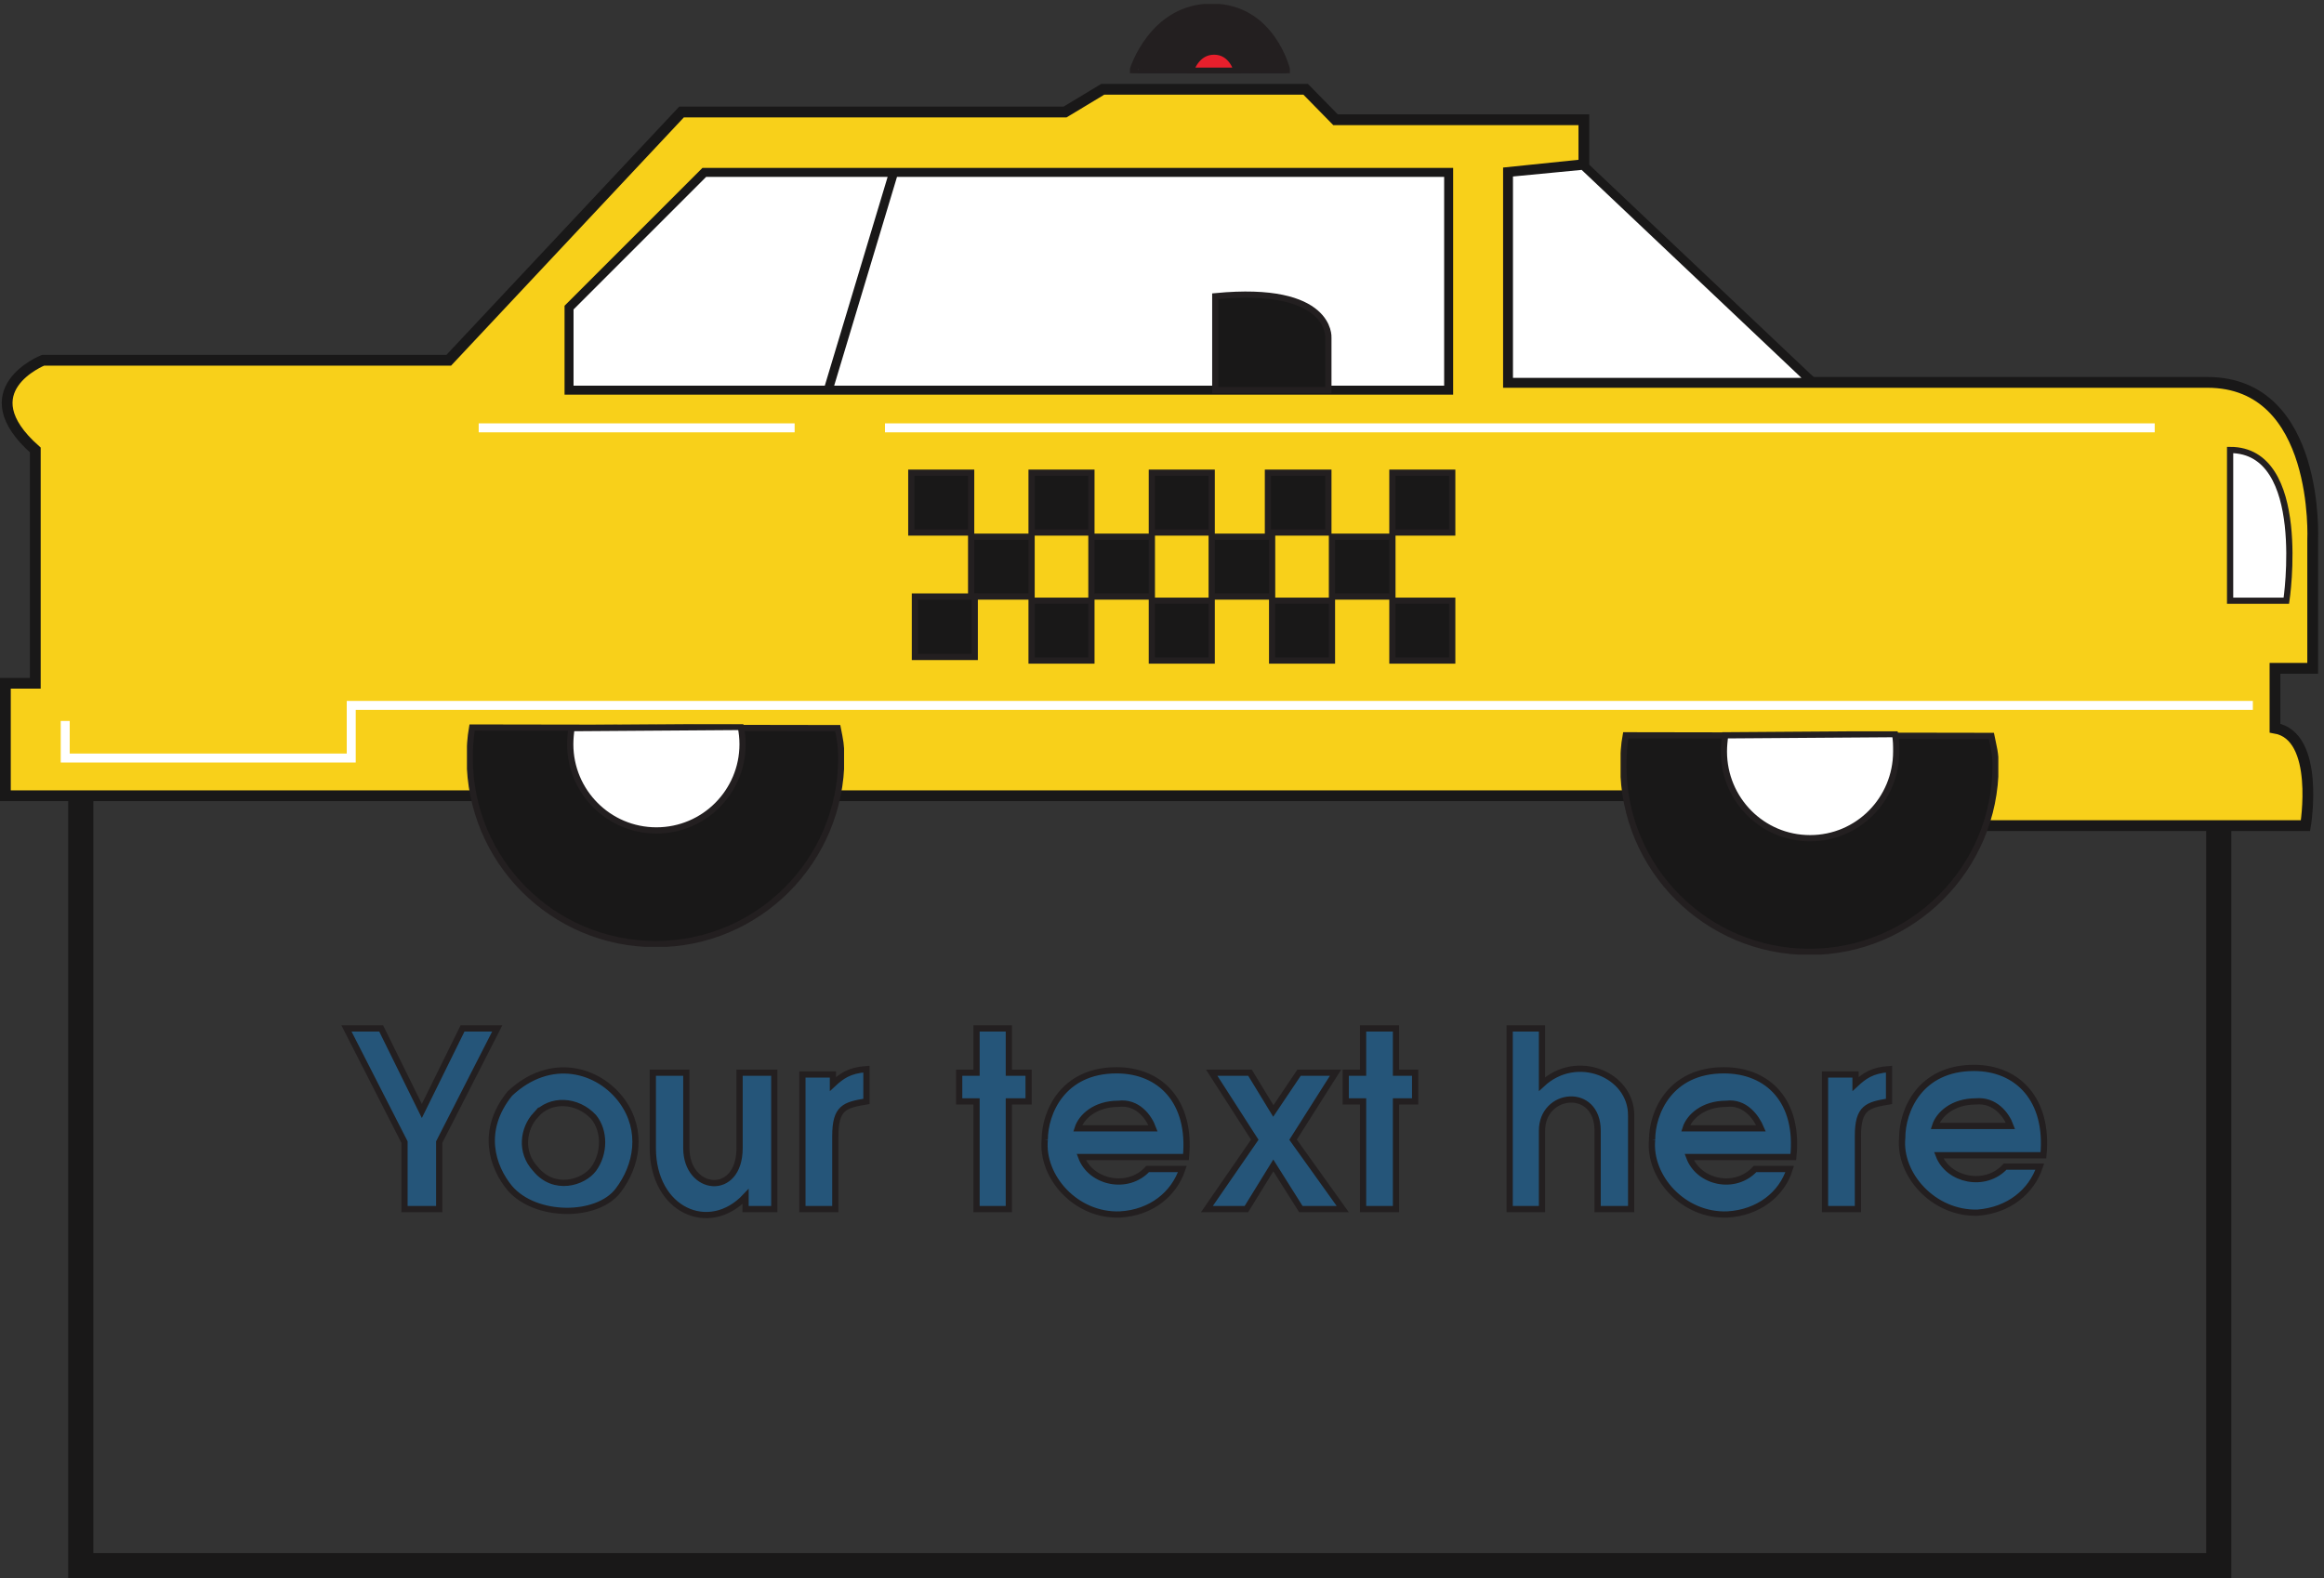 <svg xmlns="http://www.w3.org/2000/svg" xml:space="preserve" width="371.923" height="252.636"><rect width="100%" height="100%" fill="#333333" stroke="none"/><defs><clipPath id="a" clipPathUnits="userSpaceOnUse"><path d="M1359.63 1895h192.43v-83.71h-192.43z" clip-rule="evenodd"/></clipPath><clipPath id="b" clipPathUnits="userSpaceOnUse"><path d="M1363.23 1892.84h185.95v-80.83h-185.95z" clip-rule="evenodd"/></clipPath><clipPath id="c" clipPathUnits="userSpaceOnUse"><path d="M1359.63 1895h192.43v-83.71h-192.43z" clip-rule="evenodd"/></clipPath><clipPath id="d" clipPathUnits="userSpaceOnUse"><path d="M561.867 1028.12h453.783V760.094H561.867Z" clip-rule="evenodd"/></clipPath><clipPath id="e" clipPathUnits="userSpaceOnUse"><path d="M1950.03 1019.48h454.51V750.734h-454.51z" clip-rule="evenodd"/></clipPath></defs><path d="M2669.76 15.352V1402.07H97.2V15.352Z" style="fill:none;stroke:#191818;stroke-width:30.24;stroke-linecap:butt;stroke-linejoin:miter;stroke-miterlimit:10;stroke-dasharray:none;stroke-opacity:1" transform="matrix(.133 0 0 -.133 0 252.667)"/><g clip-path="url(#a)" transform="matrix(.133 0 0 -.133 0 252.667)"><path d="M1458 1891.67c72.72 0 90.72-76.32 90.72-76.32h-185.76s23.04 76.32 95.04 76.32" style="fill:#fff;fill-opacity:1;fill-rule:evenodd;stroke:none"/><path d="M1458 1891.67c72.72 0 90.72-76.32 90.72-76.32h-185.76s23.04 76.32 95.04 76.32z" style="fill:none;stroke:#231f20;stroke-width:7.5;stroke-linecap:butt;stroke-linejoin:miter;stroke-miterlimit:10;stroke-dasharray:none;stroke-opacity:1"/></g><g clip-path="url(#b)" transform="matrix(.133 0 0 -.133 0 252.667)"><path d="M1458 1889.51c69.84 0 87.84-74.16 87.84-74.16h-179.28c0 .72 21.6 74.16 91.44 74.16" style="fill:#faf1eb;fill-opacity:1;fill-rule:evenodd;stroke:none"/><path d="M1458 1889.51c69.84 0 87.84-74.16 87.84-74.16h-179.28c0 .72 21.6 74.16 91.44 74.16z" style="fill:none;stroke:#231f20;stroke-width:7.5;stroke-linecap:butt;stroke-linejoin:miter;stroke-miterlimit:10;stroke-dasharray:none;stroke-opacity:1"/><path d="M1458 1886.63c67.68 0 84.96-71.28 84.96-71.28h-173.51c.71 0 21.59 71.28 88.55 71.28" style="fill:#f8e7dd;fill-opacity:1;fill-rule:evenodd;stroke:none"/><path d="M1458 1886.63c67.68 0 84.96-71.28 84.96-71.28h-173.51c.71 0 21.59 71.28 88.55 71.28z" style="fill:none;stroke:#231f20;stroke-width:7.5;stroke-linecap:butt;stroke-linejoin:miter;stroke-miterlimit:10;stroke-dasharray:none;stroke-opacity:1"/><path d="M1458.72 1884.46c64.8 0 81.36-69.11 81.36-69.11h-167.04s20.88 69.11 85.68 69.11" style="fill:#f7d9cd;fill-opacity:1;fill-rule:evenodd;stroke:none"/><path d="M1458.72 1884.46c64.8 0 81.36-69.11 81.36-69.11h-167.04s20.88 69.11 85.68 69.11z" style="fill:none;stroke:#231f20;stroke-width:7.5;stroke-linecap:butt;stroke-linejoin:miter;stroke-miterlimit:10;stroke-dasharray:none;stroke-opacity:1"/><path d="M1458.72 1881.59c62.64 0 78.48-66.24 78.48-66.24h-160.56s19.44 66.24 82.08 66.24" style="fill:#f7ccbd;fill-opacity:1;fill-rule:evenodd;stroke:none"/><path d="M1458.72 1881.59c62.64 0 78.48-66.24 78.48-66.24h-160.56s19.44 66.24 82.08 66.24z" style="fill:none;stroke:#231f20;stroke-width:7.5;stroke-linecap:butt;stroke-linejoin:miter;stroke-miterlimit:10;stroke-dasharray:none;stroke-opacity:1"/><path d="M1458.72 1879.43c60.48 0 75.6-64.08 75.6-64.08h-154.8s19.44 64.08 79.2 64.08" style="fill:#f6bfae;fill-opacity:1;fill-rule:evenodd;stroke:none"/><path d="M1458.72 1879.43c60.48 0 75.6-64.08 75.6-64.08h-154.8s19.44 64.08 79.2 64.08z" style="fill:none;stroke:#231f20;stroke-width:7.5;stroke-linecap:butt;stroke-linejoin:miter;stroke-miterlimit:10;stroke-dasharray:none;stroke-opacity:1"/><path d="M1458.72 1876.55c58.32 0 72.72-61.2 72.72-61.2h-148.31s18 61.2 75.59 61.2" style="fill:#f5b6a3;fill-opacity:1;fill-rule:evenodd;stroke:none"/><path d="M1458.72 1876.55c58.32 0 72.72-61.2 72.72-61.2h-148.31s18 61.2 75.59 61.2z" style="fill:none;stroke:#231f20;stroke-width:7.5;stroke-linecap:butt;stroke-linejoin:miter;stroke-miterlimit:10;stroke-dasharray:none;stroke-opacity:1"/><path d="M1458.72 1873.67c55.44 0 69.84-58.32 69.84-58.32H1386s18 58.32 72.72 58.32" style="fill:#f3ab96;fill-opacity:1;fill-rule:evenodd;stroke:none"/><path d="M1458.72 1873.67c55.44 0 69.84-58.32 69.84-58.32H1386s18 58.32 72.72 58.32z" style="fill:none;stroke:#231f20;stroke-width:7.5;stroke-linecap:butt;stroke-linejoin:miter;stroke-miterlimit:10;stroke-dasharray:none;stroke-opacity:1"/><path d="M1459.44 1871.51c52.56 0 66.24-56.16 66.24-56.16H1389.6s16.56 56.16 69.84 56.16" style="fill:#f29f88;fill-opacity:1;fill-rule:evenodd;stroke:none"/><path d="M1459.44 1871.51c52.56 0 66.24-56.16 66.24-56.16H1389.6s16.56 56.16 69.84 56.16z" style="fill:none;stroke:#231f20;stroke-width:7.5;stroke-linecap:butt;stroke-linejoin:miter;stroke-miterlimit:10;stroke-dasharray:none;stroke-opacity:1"/><path d="M1459.44 1868.63c50.4 0 63.36-53.28 63.36-53.28h-130.32c.72 0 16.56 53.28 66.96 53.28" style="fill:#f1937c;fill-opacity:1;fill-rule:evenodd;stroke:none"/><path d="M1459.44 1868.63c50.4 0 63.36-53.28 63.36-53.28h-130.32c.72 0 16.56 53.28 66.96 53.28z" style="fill:none;stroke:#231f20;stroke-width:7.5;stroke-linecap:butt;stroke-linejoin:miter;stroke-miterlimit:10;stroke-dasharray:none;stroke-opacity:1"/><path d="M1459.44 1866.46c48.24 0 60.48-51.11 60.48-51.11h-123.84s15.12 51.11 63.36 51.11" style="fill:#f08871;fill-opacity:1;fill-rule:evenodd;stroke:none"/><path d="M1459.44 1866.46c48.24 0 60.48-51.11 60.48-51.11h-123.84s15.12 51.11 63.36 51.11z" style="fill:none;stroke:#231f20;stroke-width:7.5;stroke-linecap:butt;stroke-linejoin:miter;stroke-miterlimit:10;stroke-dasharray:none;stroke-opacity:1"/><path d="M1459.44 1863.59c46.08 0 57.6-48.24 57.6-48.24h-117.36s14.4 48.24 59.76 48.24" style="fill:#f07e68;fill-opacity:1;fill-rule:evenodd;stroke:none"/><path d="M1459.44 1863.59c46.08 0 57.6-48.24 57.6-48.24h-117.36s14.4 48.24 59.76 48.24z" style="fill:none;stroke:#231f20;stroke-width:7.5;stroke-linecap:butt;stroke-linejoin:miter;stroke-miterlimit:10;stroke-dasharray:none;stroke-opacity:1"/><path d="M1459.44 1861.43c43.92 0 54.72-46.08 54.72-46.08h-111.6s13.68 46.08 56.88 46.08" style="fill:#f0735e;fill-opacity:1;fill-rule:evenodd;stroke:none"/><path d="M1459.44 1861.43c43.92 0 54.72-46.08 54.72-46.08h-111.6s13.68 46.08 56.88 46.08z" style="fill:none;stroke:#231f20;stroke-width:7.5;stroke-linecap:butt;stroke-linejoin:miter;stroke-miterlimit:10;stroke-dasharray:none;stroke-opacity:1"/><path d="M1460.16 1858.55c40.32 0 51.13-43.2 51.13-43.2h-105.13s12.97 43.2 54 43.2" style="fill:#f06855;fill-opacity:1;fill-rule:evenodd;stroke:none"/><path d="M1460.16 1858.55c40.32 0 51.13-43.2 51.13-43.2h-105.13s12.97 43.2 54 43.2z" style="fill:none;stroke:#231f20;stroke-width:7.5;stroke-linecap:butt;stroke-linejoin:miter;stroke-miterlimit:10;stroke-dasharray:none;stroke-opacity:1"/><path d="M1460.16 1855.67c38.16 0 48.24-40.32 48.24-40.32h-99.36s12.25 40.32 51.12 40.32" style="fill:#f05d4c;fill-opacity:1;fill-rule:evenodd;stroke:none"/><path d="M1460.16 1855.67c38.16 0 48.24-40.32 48.24-40.32h-99.36s12.25 40.32 51.12 40.32z" style="fill:none;stroke:#231f20;stroke-width:7.5;stroke-linecap:butt;stroke-linejoin:miter;stroke-miterlimit:10;stroke-dasharray:none;stroke-opacity:1"/><path d="M1460.16 1853.51c36 0 45.36-38.16 45.36-38.16h-92.88s11.52 38.16 47.52 38.16" style="fill:#ed5545;fill-opacity:1;fill-rule:evenodd;stroke:none"/><path d="M1460.16 1853.51c36 0 45.36-38.16 45.36-38.16h-92.88s11.52 38.16 47.52 38.16z" style="fill:none;stroke:#231f20;stroke-width:7.5;stroke-linecap:butt;stroke-linejoin:miter;stroke-miterlimit:10;stroke-dasharray:none;stroke-opacity:1"/><path d="M1460.16 1850.63c33.84 0 42.48-35.28 42.48-35.28h-86.4s10.08 35.28 43.92 35.28" style="fill:#ec4a3f;fill-opacity:1;fill-rule:evenodd;stroke:none"/><path d="M1460.16 1850.63c33.84 0 42.48-35.28 42.48-35.28h-86.4s10.08 35.28 43.92 35.28z" style="fill:none;stroke:#231f20;stroke-width:7.5;stroke-linecap:butt;stroke-linejoin:miter;stroke-miterlimit:10;stroke-dasharray:none;stroke-opacity:1"/><path d="M1460.16 1848.46c31.68 0 39.6-33.11 39.6-33.11h-80.63s10.07 33.11 41.03 33.11" style="fill:#eb413a;fill-opacity:1;fill-rule:evenodd;stroke:none"/><path d="M1460.16 1848.46c31.68 0 39.6-33.11 39.6-33.11h-80.63s10.07 33.11 41.03 33.11z" style="fill:none;stroke:#231f20;stroke-width:7.5;stroke-linecap:butt;stroke-linejoin:miter;stroke-miterlimit:10;stroke-dasharray:none;stroke-opacity:1"/><path d="M1460.88 1845.59c28.8 0 36-30.24 36-30.24h-74.16s8.64 30.24 38.16 30.24" style="fill:#ea3934;fill-opacity:1;fill-rule:evenodd;stroke:none"/><path d="M1460.88 1845.59c28.8 0 36-30.24 36-30.24h-74.16s8.64 30.24 38.16 30.24z" style="fill:none;stroke:#231f20;stroke-width:7.5;stroke-linecap:butt;stroke-linejoin:miter;stroke-miterlimit:10;stroke-dasharray:none;stroke-opacity:1"/><path d="M1460.88 1843.43c26.64 0 33.12-28.08 33.12-28.08h-68.4s8.64 28.08 35.28 28.08" style="fill:#ea3031;fill-opacity:1;fill-rule:evenodd;stroke:none"/><path d="M1460.88 1843.43c26.64 0 33.12-28.08 33.12-28.08h-68.4s8.64 28.08 35.28 28.08z" style="fill:none;stroke:#231f20;stroke-width:7.5;stroke-linecap:butt;stroke-linejoin:miter;stroke-miterlimit:10;stroke-dasharray:none;stroke-opacity:1"/><path d="M1460.88 1840.55c23.76 0 30.25-25.2 30.25-25.2h-61.93s7.2 25.2 31.68 25.2" style="fill:#e9272e;fill-opacity:1;fill-rule:evenodd;stroke:none"/><path d="M1460.88 1840.55c23.76 0 30.25-25.2 30.25-25.2h-61.93s7.2 25.2 31.68 25.2z" style="fill:none;stroke:#231f20;stroke-width:7.5;stroke-linecap:butt;stroke-linejoin:miter;stroke-miterlimit:10;stroke-dasharray:none;stroke-opacity:1"/></g><g clip-path="url(#c)" transform="matrix(.133 0 0 -.133 0 252.667)"><path d="M1460.88 1837.67c21.6 0 27.36-23.04 27.36-23.04h-55.44s6.49 23.04 28.08 23.04" style="fill:#e81f2c;fill-opacity:1;fill-rule:evenodd;stroke:none"/><path d="M1460.88 1837.67c21.6 0 27.36-23.04 27.36-23.04h-55.44s6.49 23.04 28.08 23.04z" style="fill:none;stroke:#231f20;stroke-width:7.5;stroke-linecap:butt;stroke-linejoin:miter;stroke-miterlimit:10;stroke-dasharray:none;stroke-opacity:1"/></g><path d="M51.84 1466.15s-90.719-36-9.36-108v-280.8h-36V941.988h2378.88v-36h388.8s18 108.002-36.72 117.362v72h45.36v154.08s9.36 190.08-126.72 190.08h-840.96v252.72l90.72 9.36v54h-298.8l-36 36.72h-244.08l-45.36-27.36H820.078L540 1466.15H51.84" style="fill:#f8d01a;fill-opacity:1;fill-rule:evenodd;stroke:none" transform="matrix(.133 0 0 -.133 0 252.667)"/><path d="M51.84 1466.15s-90.719-36-9.36-108v-280.8h-36V941.988h2378.88v-36h388.8s18 108.002-36.72 117.362v72h45.36v154.08s9.36 190.08-126.72 190.08h-840.96v252.72l90.72 9.36v54h-298.8l-36 36.72h-244.08l-45.36-27.36H820.078L540 1466.15Z" style="fill:none;stroke:#191818;stroke-width:12.96;stroke-linecap:butt;stroke-linejoin:miter;stroke-miterlimit:10;stroke-dasharray:none;stroke-opacity:1" transform="matrix(.133 0 0 -.133 0 252.667)"/><path d="m1905.12 1700.87 269.28-254.88 7.2-6.48h-366.48v252.72l90 8.64" style="fill:#fff;fill-opacity:1;fill-rule:evenodd;stroke:none" transform="matrix(.133 0 0 -.133 0 252.667)"/><path d="m1905.12 1700.87 269.28-254.88 7.2-6.48h-366.48v252.72z" style="fill:none;stroke:#191818;stroke-width:10.8;stroke-linecap:butt;stroke-linejoin:miter;stroke-miterlimit:10;stroke-dasharray:none;stroke-opacity:1" transform="matrix(.133 0 0 -.133 0 252.667)"/><path d="M78.48 1031.99v-44.638h344.161v63.358H2710.8" style="fill:none;stroke:#fff;stroke-width:10.8;stroke-linecap:butt;stroke-linejoin:miter;stroke-miterlimit:10;stroke-dasharray:none;stroke-opacity:1" transform="matrix(.133 0 0 -.133 0 252.667)"/><g clip-path="url(#d)" transform="matrix(.133 0 0 -.133 0 252.667)"><path d="M1008 1023.35c2.88-14.4 4.32-20.89 4.32-36.002 0-123.84-100.078-223.922-223.199-223.922-123.84 0-223.922 100.082-223.922 223.922 0 12.238.723 24.472 2.883 36.722l439.918-.72" style="fill:#191818;fill-opacity:1;fill-rule:evenodd;stroke:none"/><path d="M1008 1023.35c2.88-14.4 4.32-20.89 4.32-36.002 0-123.84-100.078-223.922-223.199-223.922-123.84 0-223.922 100.082-223.922 223.922 0 12.238.723 24.472 2.883 36.722z" style="fill:none;stroke:#231f20;stroke-width:7.5;stroke-linecap:butt;stroke-linejoin:miter;stroke-miterlimit:10;stroke-dasharray:none;stroke-opacity:1"/><path d="M687.602 1023.35c-.723-5.76-1.442-12.96-1.442-19.44 0-56.883 46.078-103.683 103.68-103.683 57.601 0 103.68 46.8 103.68 103.683 0 7.2-.719 14.39-2.161 20.88l-203.757-1.44" style="fill:#fff;fill-opacity:1;fill-rule:evenodd;stroke:none"/><path d="M687.602 1023.35c-.723-5.76-1.442-12.96-1.442-19.44 0-56.883 46.078-103.683 103.68-103.683 57.601 0 103.68 46.8 103.68 103.683 0 7.2-.719 14.39-2.161 20.88z" style="fill:none;stroke:#231f20;stroke-width:7.5;stroke-linecap:butt;stroke-linejoin:miter;stroke-miterlimit:10;stroke-dasharray:none;stroke-opacity:1"/></g><g clip-path="url(#e)" transform="matrix(.133 0 0 -.133 0 252.667)"><path d="M2396.16 1013.98c2.88-14.394 5.04-20.156 5.04-35.996 0-123.839-100.8-223.918-223.91-223.918-123.84 0-223.93 100.079-223.93 223.918 0 12.961.72 25.206 2.88 36.726l439.92-.73" style="fill:#191818;fill-opacity:1;fill-rule:evenodd;stroke:none"/><path d="M2396.16 1013.98c2.88-14.394 5.04-20.156 5.04-35.996 0-123.839-100.8-223.918-223.91-223.918-123.84 0-223.93 100.079-223.93 223.918 0 12.961.72 25.206 2.88 36.726z" style="fill:none;stroke:#231f20;stroke-width:7.5;stroke-linecap:butt;stroke-linejoin:miter;stroke-miterlimit:10;stroke-dasharray:none;stroke-opacity:1"/><path d="M2075.76 1014.71c-.72-6.48-1.44-12.96-1.44-19.444 0-57.598 46.08-104.399 103.68-104.399 57.6 0 103.68 46.801 103.68 104.399 0 7.194 0 13.684-1.44 20.874l-204.48-1.43" style="fill:#fff;fill-opacity:1;fill-rule:evenodd;stroke:none"/><path d="M2075.76 1014.71c-.72-6.48-1.44-12.96-1.44-19.444 0-57.598 46.08-104.399 103.68-104.399 57.6 0 103.68 46.801 103.68 104.399 0 7.194 0 13.684-1.44 20.874z" style="fill:none;stroke:#231f20;stroke-width:7.5;stroke-linecap:butt;stroke-linejoin:miter;stroke-miterlimit:10;stroke-dasharray:none;stroke-opacity:1"/></g><path d="M576 1384.79h380.16m108.72 0h1527.84" style="fill:none;stroke:#fff;stroke-width:10.8;stroke-linecap:butt;stroke-linejoin:miter;stroke-miterlimit:10;stroke-dasharray:none;stroke-opacity:1" transform="matrix(.133 0 0 -.133 0 252.667)"/><path d="M847.441 1692.23h895.679v-262.08H684.719v99.36l162.722 162.72" style="fill:#fff;fill-opacity:1;fill-rule:evenodd;stroke:none" transform="matrix(.133 0 0 -.133 0 252.667)"/><path d="M847.441 1692.23h895.679v-262.08H684.719v99.36zm226.799-3.6-77.76-258.48" style="fill:none;stroke:#191818;stroke-width:10.8;stroke-linecap:butt;stroke-linejoin:miter;stroke-miterlimit:10;stroke-dasharray:none;stroke-opacity:1" transform="matrix(.133 0 0 -.133 0 252.667)"/><path d="M1168.56 1258.79v72h-72v-72h72" style="fill:#191818;fill-opacity:1;fill-rule:evenodd;stroke:none" transform="matrix(.133 0 0 -.133 0 252.667)"/><path d="M1168.56 1258.79v72h-72v-72z" style="fill:none;stroke:#231f20;stroke-width:7.5;stroke-linecap:butt;stroke-linejoin:miter;stroke-miterlimit:10;stroke-dasharray:none;stroke-opacity:1" transform="matrix(.133 0 0 -.133 0 252.667)"/><path d="M1313.28 1258.79v72h-72v-72h72" style="fill:#191818;fill-opacity:1;fill-rule:evenodd;stroke:none" transform="matrix(.133 0 0 -.133 0 252.667)"/><path d="M1313.28 1258.79v72h-72v-72z" style="fill:none;stroke:#231f20;stroke-width:7.5;stroke-linecap:butt;stroke-linejoin:miter;stroke-miterlimit:10;stroke-dasharray:none;stroke-opacity:1" transform="matrix(.133 0 0 -.133 0 252.667)"/><path d="M1458 1258.79v72h-72v-72h72" style="fill:#191818;fill-opacity:1;fill-rule:evenodd;stroke:none" transform="matrix(.133 0 0 -.133 0 252.667)"/><path d="M1458 1258.79v72h-72v-72z" style="fill:none;stroke:#231f20;stroke-width:7.5;stroke-linecap:butt;stroke-linejoin:miter;stroke-miterlimit:10;stroke-dasharray:none;stroke-opacity:1" transform="matrix(.133 0 0 -.133 0 252.667)"/><path d="M1598.4 1258.79v72h-72.72v-72h72.72" style="fill:#191818;fill-opacity:1;fill-rule:evenodd;stroke:none" transform="matrix(.133 0 0 -.133 0 252.667)"/><path d="M1598.4 1258.79v72h-72.72v-72z" style="fill:none;stroke:#231f20;stroke-width:7.5;stroke-linecap:butt;stroke-linejoin:miter;stroke-miterlimit:10;stroke-dasharray:none;stroke-opacity:1" transform="matrix(.133 0 0 -.133 0 252.667)"/><path d="M1747.44 1258.79v72h-72v-72h72" style="fill:#191818;fill-opacity:1;fill-rule:evenodd;stroke:none" transform="matrix(.133 0 0 -.133 0 252.667)"/><path d="M1747.44 1258.79v72h-72v-72z" style="fill:none;stroke:#231f20;stroke-width:7.5;stroke-linecap:butt;stroke-linejoin:miter;stroke-miterlimit:10;stroke-dasharray:none;stroke-opacity:1" transform="matrix(.133 0 0 -.133 0 252.667)"/><path d="M1675.44 1181.75v72h-72.72v-72h72.72" style="fill:#191818;fill-opacity:1;fill-rule:evenodd;stroke:none" transform="matrix(.133 0 0 -.133 0 252.667)"/><path d="M1675.44 1181.75v72h-72.72v-72z" style="fill:none;stroke:#231f20;stroke-width:7.5;stroke-linecap:butt;stroke-linejoin:miter;stroke-miterlimit:10;stroke-dasharray:none;stroke-opacity:1" transform="matrix(.133 0 0 -.133 0 252.667)"/><path d="M1530.72 1181.75v72H1458v-72h72.72" style="fill:#191818;fill-opacity:1;fill-rule:evenodd;stroke:none" transform="matrix(.133 0 0 -.133 0 252.667)"/><path d="M1530.72 1181.75v72H1458v-72z" style="fill:none;stroke:#231f20;stroke-width:7.5;stroke-linecap:butt;stroke-linejoin:miter;stroke-miterlimit:10;stroke-dasharray:none;stroke-opacity:1" transform="matrix(.133 0 0 -.133 0 252.667)"/><path d="M1386 1181.75v72h-72.72v-72H1386" style="fill:#191818;fill-opacity:1;fill-rule:evenodd;stroke:none" transform="matrix(.133 0 0 -.133 0 252.667)"/><path d="M1386 1181.75v72h-72.72v-72z" style="fill:none;stroke:#231f20;stroke-width:7.5;stroke-linecap:butt;stroke-linejoin:miter;stroke-miterlimit:10;stroke-dasharray:none;stroke-opacity:1" transform="matrix(.133 0 0 -.133 0 252.667)"/><path d="M1241.28 1181.75v72h-72.72v-72h72.72" style="fill:#191818;fill-opacity:1;fill-rule:evenodd;stroke:none" transform="matrix(.133 0 0 -.133 0 252.667)"/><path d="M1241.28 1181.75v72h-72.72v-72z" style="fill:none;stroke:#231f20;stroke-width:7.5;stroke-linecap:butt;stroke-linejoin:miter;stroke-miterlimit:10;stroke-dasharray:none;stroke-opacity:1" transform="matrix(.133 0 0 -.133 0 252.667)"/><path d="M1172.88 1109.03v72.72h-72v-72.72h72" style="fill:#191818;fill-opacity:1;fill-rule:evenodd;stroke:none" transform="matrix(.133 0 0 -.133 0 252.667)"/><path d="M1172.88 1109.03v72.72h-72v-72.72z" style="fill:none;stroke:#231f20;stroke-width:7.5;stroke-linecap:butt;stroke-linejoin:miter;stroke-miterlimit:10;stroke-dasharray:none;stroke-opacity:1" transform="matrix(.133 0 0 -.133 0 252.667)"/><path d="M1313.28 1104.71v72h-72v-72h72" style="fill:#191818;fill-opacity:1;fill-rule:evenodd;stroke:none" transform="matrix(.133 0 0 -.133 0 252.667)"/><path d="M1313.28 1104.71v72h-72v-72z" style="fill:none;stroke:#231f20;stroke-width:7.5;stroke-linecap:butt;stroke-linejoin:miter;stroke-miterlimit:10;stroke-dasharray:none;stroke-opacity:1" transform="matrix(.133 0 0 -.133 0 252.667)"/><path d="M1458 1104.71v72h-72v-72h72" style="fill:#191818;fill-opacity:1;fill-rule:evenodd;stroke:none" transform="matrix(.133 0 0 -.133 0 252.667)"/><path d="M1458 1104.71v72h-72v-72z" style="fill:none;stroke:#231f20;stroke-width:7.5;stroke-linecap:butt;stroke-linejoin:miter;stroke-miterlimit:10;stroke-dasharray:none;stroke-opacity:1" transform="matrix(.133 0 0 -.133 0 252.667)"/><path d="M1602.72 1104.71v72h-72v-72h72" style="fill:#191818;fill-opacity:1;fill-rule:evenodd;stroke:none" transform="matrix(.133 0 0 -.133 0 252.667)"/><path d="M1602.72 1104.71v72h-72v-72z" style="fill:none;stroke:#231f20;stroke-width:7.5;stroke-linecap:butt;stroke-linejoin:miter;stroke-miterlimit:10;stroke-dasharray:none;stroke-opacity:1" transform="matrix(.133 0 0 -.133 0 252.667)"/><path d="M1747.44 1104.71v72h-72v-72h72" style="fill:#191818;fill-opacity:1;fill-rule:evenodd;stroke:none" transform="matrix(.133 0 0 -.133 0 252.667)"/><path d="M1747.44 1104.71v72h-72v-72z" style="fill:none;stroke:#231f20;stroke-width:7.5;stroke-linecap:butt;stroke-linejoin:miter;stroke-miterlimit:10;stroke-dasharray:none;stroke-opacity:1" transform="matrix(.133 0 0 -.133 0 252.667)"/><path d="M2683.44 1358.15v-181.44h67.68s27.36 181.44-67.68 181.44" style="fill:#fff;fill-opacity:1;fill-rule:evenodd;stroke:none" transform="matrix(.133 0 0 -.133 0 252.667)"/><path d="M2683.44 1358.15v-181.44h67.68s27.36 181.44-67.68 181.44z" style="fill:none;stroke:#231f20;stroke-width:7.5;stroke-linecap:butt;stroke-linejoin:miter;stroke-miterlimit:10;stroke-dasharray:none;stroke-opacity:1" transform="matrix(.133 0 0 -.133 0 252.667)"/><path d="M1462.32 1543.19v-113.05h136.08v63.36s4.32 63.37-136.08 49.69" style="fill:#191818;fill-opacity:1;fill-rule:evenodd;stroke:none" transform="matrix(.133 0 0 -.133 0 252.667)"/><path d="M1462.32 1543.19v-113.05h136.08v63.36s4.32 63.37-136.08 49.69z" style="fill:none;stroke:#231f20;stroke-width:7.5;stroke-linecap:butt;stroke-linejoin:miter;stroke-miterlimit:10;stroke-dasharray:none;stroke-opacity:1" transform="matrix(.133 0 0 -.133 0 252.667)"/><path d="M416.879 661.91h41.762l48.961-99.359 48.957 99.359h41.761l-69.84-136.801v-80.64h-41.761v80.64zm196.562-78.48c48.957 46.082 107.278 29.519 135.36-9.36 25.199-35.281 18-77.039-5.039-107.281-25.203-33.117-99.364-33.117-130.321 2.883-20.882 25.199-36 69.117 0 113.758zm30.957-25.918c-14.398-15.84-19.437-43.922 0-64.801 22.321-27.359 57.602-16.563 69.84 0 13.684 18.719 13.684 46.078 0 62.641-19.437 20.878-51.84 23.039-69.84 2.16zM785.52 517.91v90.719h40.32V517.91c0-52.558 64.082-59.762 64.082 0v90.719h41.758v-164.16h-34.559v15.121c-43.922-46.801-111.601-16.559-111.601 58.32Zm180-73.441v162h36.72v-11.52c10.08 9.36 19.44 16.563 40.32 18V574.07c-25.92-4.32-37.44-7.199-37.44-41.761v-87.84zm209.52 164.16v53.281h38.88v-53.281h23.76V574.07h-23.76V444.469h-38.88V574.07h-20.88v34.559zm82.08-80.641c0 31.684 20.88 83.524 86.4 83.524 52.56 0 90-37.442 83.52-104.403h-126c11.52-30.961 56.16-40.32 79.92-14.398h41.76c-10.08-30.242-37.44-52.563-74.88-54.723-53.28-2.16-95.04 45.364-90.72 90zm88.56 43.203c-28.08 0-44.64-15.839-48.96-29.519h90.72c-5.04 13.68-18.72 32.398-41.76 29.519zm158.4 37.438 28.08-46.078 30.96 46.078h43.92l-51.12-80.641 59.76-83.519h-50.4l-33.12 52.562-32.4-52.562h-47.52l57.6 83.519-51.84 80.641zm136.08 0v53.281h39.6v-53.281h23.04V574.07h-23.04V444.469h-39.6V574.07h-20.88v34.559zm322.56-51.117V444.469h-40.32v94.32c0 53.281-66.96 46.801-66.96 0v-94.32h-38.88V661.91h38.88v-66.961c41.76 38.879 107.28 11.52 107.28-37.437zm25.2-29.524c0 31.684 20.88 83.524 86.4 83.524 53.28 0 90.72-37.442 83.52-104.403h-125.28c11.52-30.961 55.44-40.32 79.2-14.398h41.76c-9.36-30.242-37.44-52.563-74.88-54.723-53.28-2.16-95.04 45.364-90.72 90zm89.28 43.203c-28.08 0-44.64-15.839-48.96-29.519h90.72c-5.76 13.68-19.44 32.398-41.76 29.519zM2196 444.469v162h36.72v-11.52c10.08 9.36 19.44 16.563 40.32 18V574.07c-25.92-4.32-37.44-7.199-37.44-41.761v-87.84zm92.88 85.679c0 32.403 20.88 84.243 86.4 84.243 52.56 0 90-38.161 83.52-105.121h-126c11.52-30.239 56.16-39.598 79.92-13.68h41.76c-10.08-30.238-37.44-52.559-74.88-55.442-53.28-1.437-95.04 46.082-90.72 90zm88.56 43.922c-28.08 0-44.64-15.84-48.96-29.519h90.72c-5.04 13.679-18.72 31.679-41.76 29.519" style="fill:#255579;fill-opacity:1;fill-rule:evenodd;stroke:none" transform="matrix(.133 0 0 -.133 0 252.667)"/><path d="M416.879 661.91h41.762l48.961-99.359 48.957 99.359h41.761l-69.84-136.801v-80.64h-41.761v80.64zm196.562-78.48c48.957 46.082 107.278 29.519 135.36-9.36 25.199-35.281 18-77.039-5.039-107.281-25.203-33.117-99.364-33.117-130.321 2.883-20.882 25.199-36 69.117 0 113.758zm30.957-25.918c-14.398-15.84-19.437-43.922 0-64.801 22.321-27.359 57.602-16.563 69.84 0 13.684 18.719 13.684 46.078 0 62.641-19.437 20.878-51.84 23.039-69.84 2.16zM785.52 517.91v90.719h40.32V517.91c0-52.558 64.082-59.762 64.082 0v90.719h41.758v-164.16h-34.559v15.121c-43.922-46.801-111.601-16.559-111.601 58.32Zm180-73.441v162h36.72v-11.52c10.08 9.36 19.44 16.563 40.32 18V574.07c-25.92-4.32-37.44-7.199-37.44-41.761v-87.84zm209.52 164.16v53.281h38.88v-53.281h23.76V574.07h-23.76V444.469h-38.88V574.07h-20.88v34.559zm82.08-80.641c0 31.684 20.88 83.524 86.4 83.524 52.56 0 90-37.442 83.52-104.403h-126c11.52-30.961 56.16-40.32 79.92-14.398h41.76c-10.08-30.242-37.44-52.563-74.88-54.723-53.28-2.16-95.04 45.364-90.72 90zm88.56 43.203c-28.08 0-44.64-15.839-48.96-29.519h90.72c-5.04 13.68-18.72 32.398-41.76 29.519zm158.4 37.438 28.08-46.078 30.96 46.078h43.92l-51.12-80.641 59.76-83.519h-50.4l-33.12 52.562-32.4-52.562h-47.52l57.6 83.519-51.84 80.641zm136.08 0v53.281h39.6v-53.281h23.04V574.07h-23.04V444.469h-39.6V574.07h-20.88v34.559zm322.56-51.117V444.469h-40.32v94.32c0 53.281-66.96 46.801-66.96 0v-94.32h-38.88V661.91h38.88v-66.961c41.76 38.879 107.28 11.52 107.28-37.437zm25.2-29.524c0 31.684 20.88 83.524 86.4 83.524 53.28 0 90.72-37.442 83.52-104.403h-125.28c11.52-30.961 55.44-40.32 79.2-14.398h41.76c-9.36-30.242-37.44-52.563-74.88-54.723-53.28-2.16-95.04 45.364-90.72 90zm89.28 43.203c-28.08 0-44.64-15.839-48.96-29.519h90.72c-5.76 13.68-19.44 32.398-41.76 29.519zM2196 444.469v162h36.72v-11.52c10.08 9.36 19.44 16.563 40.32 18V574.07c-25.92-4.32-37.44-7.199-37.44-41.761v-87.84zm92.88 85.679c0 32.403 20.88 84.243 86.4 84.243 52.56 0 90-38.161 83.52-105.121h-126c11.52-30.239 56.16-39.598 79.92-13.68h41.76c-10.08-30.238-37.44-52.559-74.88-55.442-53.28-1.437-95.04 46.082-90.72 90zm88.56 43.922c-28.08 0-44.64-15.84-48.96-29.519h90.72c-5.04 13.679-18.72 31.679-41.76 29.519z" style="fill:none;stroke:#231f20;stroke-width:7.5;stroke-linecap:butt;stroke-linejoin:miter;stroke-miterlimit:10;stroke-dasharray:none;stroke-opacity:1" transform="matrix(.133 0 0 -.133 0 252.667)"/></svg>
